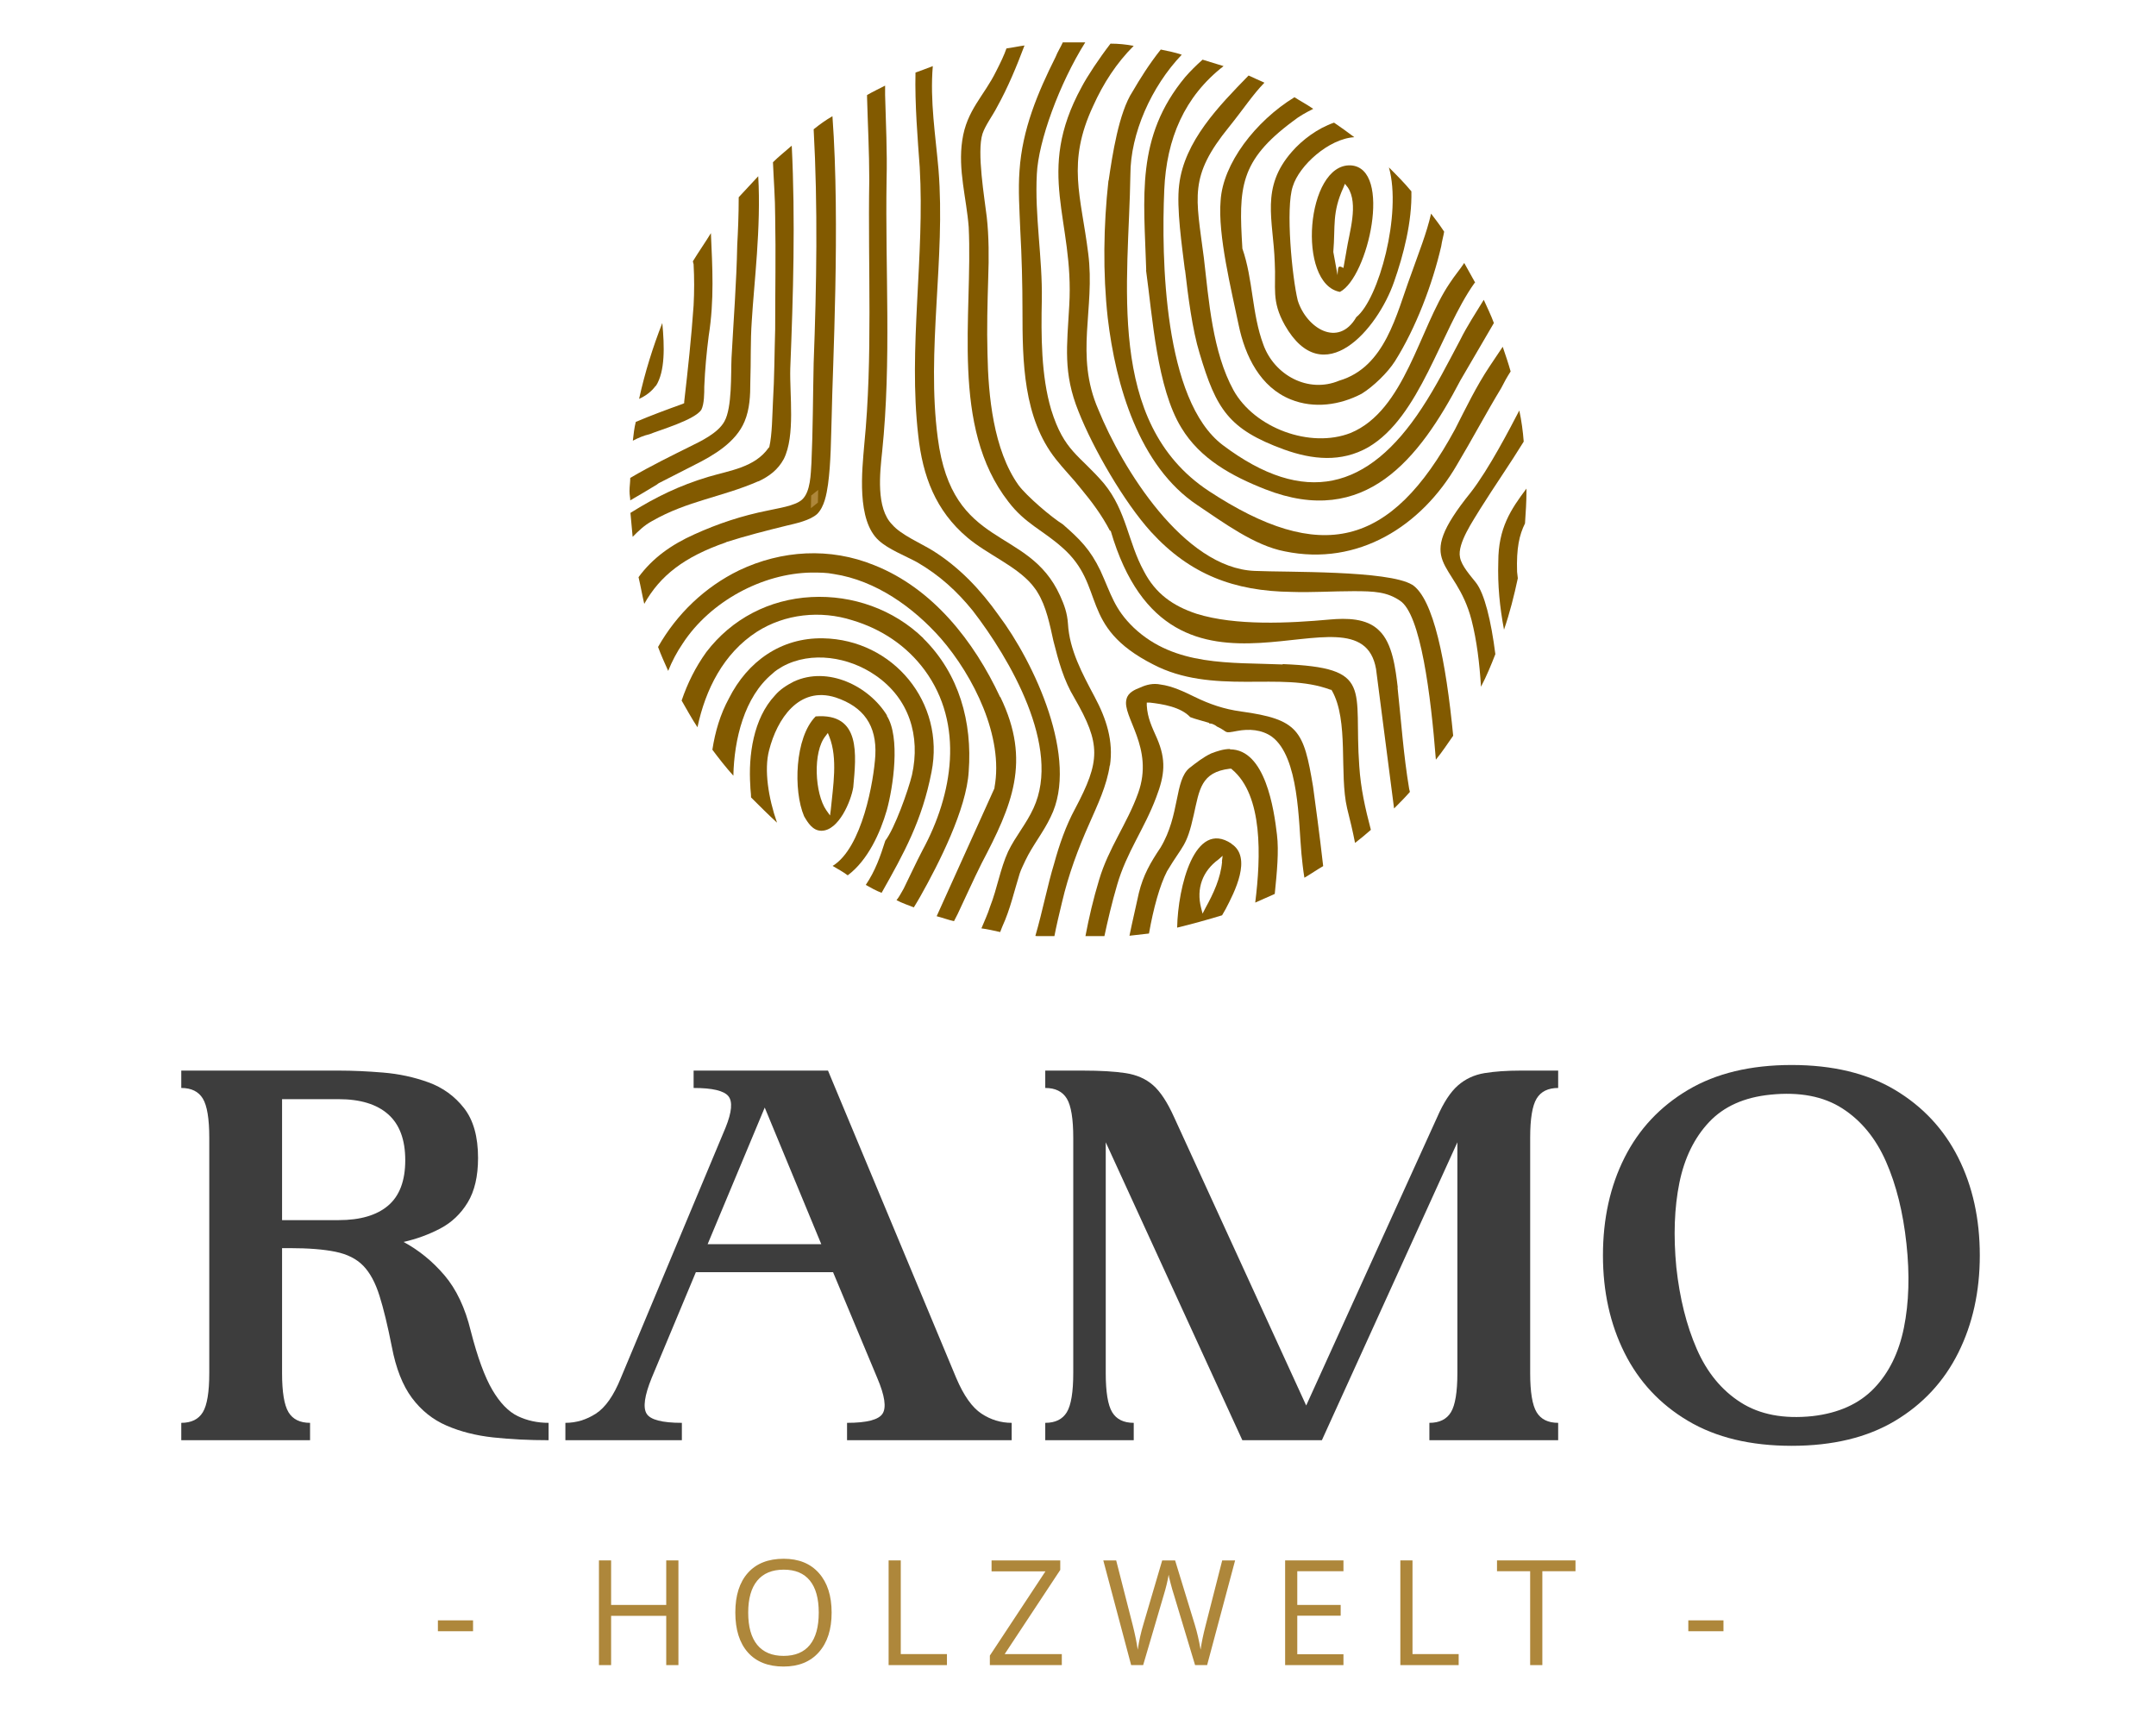 <svg xmlns="http://www.w3.org/2000/svg" xmlns:xlink="http://www.w3.org/1999/xlink" width="1500" zoomAndPan="magnify" viewBox="0 0 1125 900" height="1200" preserveAspectRatio="xMidYMid meet" version="1.0"><defs><g/><clipPath id="97b28e8c8d"><path d="M 328.426 91 L 397 91 L 397 262 L 328.426 262 Z M 328.426 91 " clip-rule="nonzero"/></clipPath><clipPath id="7f2a1237f5"><path d="M 328.426 76 L 415 76 L 415 281 L 328.426 281 Z M 328.426 76 " clip-rule="nonzero"/></clipPath><clipPath id="7b4bf8a3c9"><path d="M 531 22.098 L 736 22.098 L 736 422 L 531 422 Z M 531 22.098 " clip-rule="nonzero"/></clipPath><clipPath id="2138cb705d"><path d="M 589 390 L 667 390 L 667 488.41 L 589 488.41 Z M 589 390 " clip-rule="nonzero"/></clipPath><clipPath id="3c14710baf"><path d="M 552 22.098 L 759 22.098 L 759 397 L 552 397 Z M 552 22.098 " clip-rule="nonzero"/></clipPath><clipPath id="75c5dff4ff"><path d="M 566 356 L 691 356 L 691 488.41 L 566 488.41 Z M 566 356 " clip-rule="nonzero"/></clipPath><clipPath id="c7332de535"><path d="M 477 34 L 580 34 L 580 488.41 L 477 488.41 Z M 477 34 " clip-rule="nonzero"/></clipPath><clipPath id="67cdb2dbb6"><path d="M 423 255 L 427 255 L 427 266 L 423 266 Z M 423 255 " clip-rule="nonzero"/></clipPath><clipPath id="180d56471c"><path d="M 419.652 261.441 L 427.066 255.477 L 431.043 260.422 L 423.629 266.387 Z M 419.652 261.441 " clip-rule="nonzero"/></clipPath><clipPath id="8f0433c594"><path d="M 419.652 261.441 L 501.215 195.824 L 505.191 200.77 L 423.629 266.387 Z M 419.652 261.441 " clip-rule="nonzero"/></clipPath></defs><g fill="#3d3d3d" fill-opacity="1"><g transform="translate(82.9, 751.415)"><g><path d="M 11.688 0 L 11.688 -9.062 C 16.945 -9.062 20.695 -10.91 22.938 -14.609 C 25.176 -18.305 26.297 -25.125 26.297 -35.062 L 26.297 -157.781 C 26.297 -167.719 25.176 -174.535 22.938 -178.234 C 20.695 -181.93 16.945 -183.781 11.688 -183.781 L 11.688 -192.844 L 94.078 -192.844 C 101.098 -192.844 108.742 -192.5 117.016 -191.812 C 125.297 -191.133 133.188 -189.43 140.688 -186.703 C 148.188 -183.973 154.367 -179.492 159.234 -173.266 C 164.109 -167.035 166.547 -158.367 166.547 -147.266 C 166.547 -137.711 164.742 -129.969 161.141 -124.031 C 157.535 -118.094 152.758 -113.562 146.812 -110.438 C 140.875 -107.32 134.5 -104.988 127.688 -103.438 C 135.676 -99.145 142.785 -93.348 149.016 -86.047 C 155.242 -78.742 159.82 -69.051 162.75 -56.969 C 166.25 -43.332 169.992 -33.102 173.984 -26.281 C 177.984 -19.469 182.414 -14.895 187.281 -12.562 C 192.156 -10.227 197.516 -9.062 203.359 -9.062 L 203.359 0 C 193.035 0 183.395 -0.484 174.438 -1.453 C 165.477 -2.43 157.395 -4.477 150.188 -7.594 C 142.977 -10.707 136.938 -15.523 132.062 -22.047 C 127.195 -28.578 123.691 -37.492 121.547 -48.797 C 119.398 -59.703 117.254 -68.562 115.109 -75.375 C 112.973 -82.195 110.148 -87.41 106.641 -91.016 C 103.141 -94.617 98.32 -97.051 92.188 -98.312 C 86.051 -99.582 78.016 -100.219 68.078 -100.219 L 64.281 -100.219 L 64.281 -35.062 C 64.281 -25.125 65.398 -18.305 67.641 -14.609 C 69.879 -10.91 73.629 -9.062 78.891 -9.062 L 78.891 0 Z M 64.281 -114.828 L 93.797 -114.828 C 105.086 -114.828 113.703 -117.359 119.641 -122.422 C 125.586 -127.484 128.562 -135.375 128.562 -146.094 C 128.562 -156.801 125.586 -164.785 119.641 -170.047 C 113.703 -175.305 105.086 -177.938 93.797 -177.938 L 64.281 -177.938 Z M 64.281 -114.828 "/></g></g></g><g fill="#3d3d3d" fill-opacity="1"><g transform="translate(289.176, 751.415)"><g><path d="M 5.844 0 L 5.844 -9.062 C 11.488 -9.062 16.797 -10.664 21.766 -13.875 C 26.734 -17.094 31.066 -23.281 34.766 -32.438 L 89.406 -163.047 C 92.719 -171.223 93.203 -176.723 90.859 -179.547 C 88.523 -182.367 82.488 -183.781 72.75 -183.781 L 72.75 -192.844 L 142.875 -192.844 L 209.797 -32.438 C 213.691 -23.281 218.07 -17.094 222.938 -13.875 C 227.812 -10.664 233.07 -9.062 238.719 -9.062 L 238.719 0 L 152.812 0 L 152.812 -9.062 C 163.133 -9.062 169.316 -10.664 171.359 -13.875 C 173.41 -17.094 172.488 -23.281 168.594 -32.438 L 145.516 -87.656 L 73.922 -87.656 L 50.844 -32.438 C 47.133 -23.281 46.254 -17.094 48.203 -13.875 C 50.148 -10.664 56.289 -9.062 66.625 -9.062 L 66.625 0 Z M 80.062 -102.266 L 139.375 -102.266 L 109.859 -173.562 Z M 80.062 -102.266 "/></g></g></g><g fill="#3d3d3d" fill-opacity="1"><g transform="translate(533.726, 751.415)"><g><path d="M 11.688 0 L 11.688 -9.062 C 16.945 -9.062 20.695 -10.91 22.938 -14.609 C 25.176 -18.305 26.297 -25.125 26.297 -35.062 L 26.297 -157.781 C 26.297 -167.719 25.176 -174.535 22.938 -178.234 C 20.695 -181.93 16.945 -183.781 11.688 -183.781 L 11.688 -192.844 L 31.266 -192.844 C 40.422 -192.844 47.867 -192.406 53.609 -191.531 C 59.359 -190.656 64.129 -188.562 67.922 -185.25 C 71.723 -181.938 75.379 -176.383 78.891 -168.594 L 147.844 -18.109 L 216.219 -168.594 C 219.531 -176.188 223.133 -181.688 227.031 -185.094 C 230.926 -188.508 235.551 -190.656 240.906 -191.531 C 246.258 -192.406 252.539 -192.844 259.75 -192.844 L 279.328 -192.844 L 279.328 -183.781 C 274.066 -183.781 270.316 -181.93 268.078 -178.234 C 265.836 -174.535 264.719 -167.719 264.719 -157.781 L 264.719 -35.062 C 264.719 -25.125 265.836 -18.305 268.078 -14.609 C 270.316 -10.91 274.066 -9.062 279.328 -9.062 L 279.328 0 L 212.125 0 L 212.125 -9.062 C 217.383 -9.062 221.133 -10.91 223.375 -14.609 C 225.613 -18.305 226.734 -25.125 226.734 -35.062 L 226.734 -155.438 L 156.031 0 L 114.531 0 L 43.25 -155.438 L 43.25 -35.062 C 43.25 -25.125 44.367 -18.305 46.609 -14.609 C 48.848 -10.91 52.598 -9.062 57.859 -9.062 L 57.859 0 Z M 11.688 0 "/></g></g></g><g fill="#3d3d3d" fill-opacity="1"><g transform="translate(824.732, 751.415)"><g><path d="M 110.156 2.922 C 88.727 2.922 70.707 -1.41 56.094 -10.078 C 41.488 -18.742 30.438 -30.578 22.938 -45.578 C 15.438 -60.578 11.688 -77.523 11.688 -96.422 C 11.688 -115.516 15.438 -132.508 22.938 -147.406 C 30.438 -162.312 41.488 -174.098 56.094 -182.766 C 70.707 -191.43 88.727 -195.766 110.156 -195.766 C 131.582 -195.766 149.551 -191.43 164.062 -182.766 C 178.57 -174.098 189.578 -162.312 197.078 -147.406 C 204.578 -132.508 208.328 -115.516 208.328 -96.422 C 208.328 -77.523 204.578 -60.578 197.078 -45.578 C 189.578 -30.578 178.57 -18.742 164.062 -10.078 C 149.551 -1.41 131.582 2.922 110.156 2.922 Z M 120.969 -12.562 C 134.602 -14.125 145.316 -18.945 153.109 -27.031 C 160.898 -35.113 166.109 -45.68 168.734 -58.734 C 171.367 -71.785 171.805 -86.395 170.047 -102.562 C 168.297 -118.914 164.742 -133.18 159.391 -145.359 C 154.035 -157.535 146.438 -166.785 136.594 -173.109 C 126.758 -179.441 114.242 -181.832 99.047 -180.281 C 85.41 -178.914 74.742 -174.141 67.047 -165.953 C 59.359 -157.773 54.195 -147.207 51.562 -134.25 C 48.938 -121.301 48.406 -106.645 49.969 -90.281 C 51.719 -74.113 55.27 -59.895 60.625 -47.625 C 65.977 -35.352 73.625 -26.051 83.562 -19.719 C 93.5 -13.383 105.969 -11 120.969 -12.562 Z M 120.969 -12.562 "/></g></g></g><g fill="#ae873b" fill-opacity="1"><g transform="translate(225.353, 868.75)"><g><path d="M 3.141 -17.672 L 3.141 -23.344 L 21.484 -23.344 L 21.484 -17.672 Z M 3.141 -17.672 "/></g></g></g><g fill="#ae873b" fill-opacity="1"><g transform="translate(267.555, 868.75)"><g/></g></g><g fill="#ae873b" fill-opacity="1"><g transform="translate(305.015, 868.75)"><g><path d="M 48.984 0 L 42.625 0 L 42.625 -25.703 L 13.859 -25.703 L 13.859 0 L 7.516 0 L 7.516 -54.625 L 13.859 -54.625 L 13.859 -31.391 L 42.625 -31.391 L 42.625 -54.625 L 48.984 -54.625 Z M 48.984 0 "/></g></g></g><g fill="#ae873b" fill-opacity="1"><g transform="translate(379.021, 868.75)"><g><path d="M 54.922 -27.391 C 54.922 -18.641 52.707 -11.758 48.281 -6.75 C 43.863 -1.75 37.719 0.75 29.844 0.75 C 21.801 0.75 15.594 -1.707 11.219 -6.625 C 6.852 -11.551 4.672 -18.492 4.672 -27.453 C 4.672 -36.348 6.863 -43.242 11.25 -48.141 C 15.633 -53.035 21.859 -55.484 29.922 -55.484 C 37.766 -55.484 43.891 -52.988 48.297 -48 C 52.711 -43.02 54.922 -36.148 54.922 -27.391 Z M 11.391 -27.391 C 11.391 -19.992 12.961 -14.379 16.109 -10.547 C 19.266 -6.723 23.844 -4.812 29.844 -4.812 C 35.906 -4.812 40.477 -6.719 43.562 -10.531 C 46.656 -14.344 48.203 -19.961 48.203 -27.391 C 48.203 -34.734 46.66 -40.301 43.578 -44.094 C 40.504 -47.895 35.953 -49.797 29.922 -49.797 C 23.867 -49.797 19.266 -47.883 16.109 -44.062 C 12.961 -40.238 11.391 -34.68 11.391 -27.391 Z M 11.391 -27.391 "/></g></g></g><g fill="#ae873b" fill-opacity="1"><g transform="translate(456.163, 868.75)"><g><path d="M 7.516 0 L 7.516 -54.625 L 13.859 -54.625 L 13.859 -5.75 L 37.953 -5.75 L 37.953 0 Z M 7.516 0 "/></g></g></g><g fill="#ae873b" fill-opacity="1"><g transform="translate(513.445, 868.75)"><g><path d="M 40.609 0 L 3.062 0 L 3.062 -4.969 L 32.062 -48.906 L 3.953 -48.906 L 3.953 -54.625 L 39.797 -54.625 L 39.797 -49.656 L 10.797 -5.75 L 40.609 -5.75 Z M 40.609 0 "/></g></g></g><g fill="#ae873b" fill-opacity="1"><g transform="translate(574.685, 868.75)"><g><path d="M 55.188 0 L 48.906 0 L 37.891 -36.578 C 37.359 -38.191 36.77 -40.234 36.125 -42.703 C 35.477 -45.172 35.145 -46.656 35.125 -47.156 C 34.57 -43.863 33.695 -40.266 32.5 -36.359 L 21.812 0 L 15.547 0 L 1.016 -54.625 L 7.734 -54.625 L 16.359 -20.891 C 17.555 -16.148 18.43 -11.863 18.984 -8.031 C 19.648 -12.594 20.645 -17.051 21.969 -21.406 L 31.75 -54.625 L 38.484 -54.625 L 48.75 -21.109 C 49.945 -17.242 50.957 -12.883 51.781 -8.031 C 52.258 -11.57 53.156 -15.879 54.469 -20.953 L 63.062 -54.625 L 69.797 -54.625 Z M 55.188 0 "/></g></g></g><g fill="#ae873b" fill-opacity="1"><g transform="translate(663.063, 868.75)"><g><path d="M 37.953 0 L 7.516 0 L 7.516 -54.625 L 37.953 -54.625 L 37.953 -48.984 L 13.859 -48.984 L 13.859 -31.391 L 36.5 -31.391 L 36.5 -25.781 L 13.859 -25.781 L 13.859 -5.672 L 37.953 -5.672 Z M 37.953 0 "/></g></g></g><g fill="#ae873b" fill-opacity="1"><g transform="translate(723.182, 868.75)"><g><path d="M 7.516 0 L 7.516 -54.625 L 13.859 -54.625 L 13.859 -5.75 L 37.953 -5.75 L 37.953 0 Z M 7.516 0 "/></g></g></g><g fill="#ae873b" fill-opacity="1"><g transform="translate(780.465, 868.75)"><g><path d="M 24.328 0 L 17.969 0 L 17.969 -48.984 L 0.672 -48.984 L 0.672 -54.625 L 41.625 -54.625 L 41.625 -48.984 L 24.328 -48.984 Z M 24.328 0 "/></g></g></g><g fill="#ae873b" fill-opacity="1"><g transform="translate(840.36, 868.75)"><g/></g></g><g fill="#ae873b" fill-opacity="1"><g transform="translate(877.821, 868.75)"><g><path d="M 3.141 -17.672 L 3.141 -23.344 L 21.484 -23.344 L 21.484 -17.672 Z M 3.141 -17.672 "/></g></g></g><path fill="#825a00" d="M 365.953 213.789 C 367.492 210.809 367.492 205.141 367.492 201.68 C 367.875 192.648 368.645 184.289 369.797 175.258 C 372.777 156.426 371.719 139.418 370.949 121.641 C 367.973 126.543 364.512 131.441 361.535 136.344 L 361.918 137.879 C 362.305 145.086 362.305 152.195 361.918 159.402 C 360.766 176.027 358.941 192.938 357.02 209.559 L 357.02 210.328 L 356.25 210.715 C 347.988 213.691 339.629 216.766 331.75 220.129 C 330.98 223.109 330.594 226.566 330.211 229.93 C 333.188 228.395 335.879 227.238 338.859 226.566 C 344.527 224.262 362.59 219.074 366.051 213.691 Z M 365.953 213.789 " fill-opacity="1" fill-rule="nonzero"/><g clip-path="url(#97b28e8c8d)"><path fill="#825a00" d="M 342.895 252.703 C 343.277 252.316 344.047 251.934 344.047 251.934 L 362.496 242.516 C 372.297 237.617 384.02 230.793 388.535 219.84 C 391.227 213.402 391.512 206.293 391.512 199.473 C 391.898 188.516 391.512 178.332 392.281 167.379 C 393.434 147.777 397.184 118.664 395.645 91.953 C 392.281 95.699 388.824 99.156 385.461 102.906 C 385.461 112.32 385.074 120.969 384.691 127.793 C 384.309 147.395 382.77 166.996 381.711 186.691 C 381.328 194.953 382.098 212.73 377.965 219.938 C 374.602 225.992 365.859 230.121 359.805 233.102 C 351.543 237.234 339.82 242.902 328.867 249.34 C 328.867 251.645 328.48 253.855 328.48 256.16 C 328.48 258.469 328.867 259.523 328.867 261.062 C 333.383 258.469 337.898 255.777 342.797 252.797 Z M 342.895 252.703 " fill-opacity="1" fill-rule="nonzero"/></g><g clip-path="url(#7f2a1237f5)"><path fill="#825a00" d="M 395.742 251.164 C 401.41 248.473 405.926 245.113 409 239.441 C 415.055 227.336 411.98 205.812 412.363 192.266 C 413.902 153.734 415.055 114.914 413.133 76 C 409.77 78.98 406.309 81.672 403.332 84.648 C 403.715 94.066 404.484 103.48 404.484 112.898 C 404.867 132.5 404.484 152.102 404.484 171.797 C 404.102 184.289 404.102 197.07 403.332 209.559 C 402.949 216.766 402.949 226.566 401.41 233.293 L 401.027 233.676 C 393.82 243.863 381.039 245.398 369.703 248.762 C 354.617 253.277 342.125 259.332 328.961 267.594 C 329.348 271.727 329.73 275.859 330.113 280.086 C 333.094 277.109 336.168 274.035 340.301 271.824 C 358.75 261.254 376.91 259.332 395.742 251.07 Z M 395.742 251.164 " fill-opacity="1" fill-rule="nonzero"/></g><path fill="#825a00" d="M 378.828 282.875 C 389.398 279.512 399.969 276.82 410.539 274.227 C 415.438 273.074 422.645 271.535 426.391 268.172 C 430.141 264.426 431.293 257.988 432.062 252.703 C 433.598 241.363 433.598 228.586 433.984 216.863 C 434.367 192.746 438.5 116.836 434.367 60.629 C 431.004 62.551 427.93 64.758 424.566 67.449 C 426.777 107.805 426.105 148.93 424.566 189.383 C 424.184 206.773 424.184 224.453 423.414 241.461 C 423.027 247.129 423.027 256.547 418.512 260.676 C 414.766 264.039 405.637 265.195 400.738 266.348 C 387.188 269.035 374.699 273.168 362.207 278.836 C 350.484 284.121 340.684 290.945 333.188 301.129 C 334.344 306.031 335.109 310.547 336.168 315.062 C 344.43 300.359 356.922 290.559 378.828 282.969 Z M 378.828 282.875 " fill-opacity="1" fill-rule="nonzero"/><path fill="#825a00" d="M 636.914 104.73 C 635.379 122.508 642.586 151.523 646.332 169.59 C 649.695 185.828 657.668 202.066 673.523 208.406 C 685.629 213.309 699.18 211.387 710.516 205.43 C 716.57 201.68 724.066 194.473 727.906 188.422 C 738.863 171.031 747.508 148.066 752.027 128.465 C 752.41 125.773 753.18 123.18 753.562 120.875 C 751.352 117.512 749.047 114.434 746.742 111.457 C 744.434 121.641 740.305 131.828 736.172 143.551 C 728.582 163.918 722.91 191.496 698.793 198.605 C 682.555 205.43 664.875 195.629 659.207 179.773 C 653.152 163.535 653.922 145.855 648.254 129.617 L 648.254 129.234 C 646.332 97.91 646.715 83.977 674.676 63.223 C 678.039 60.531 681.5 58.707 685.246 56.785 C 681.883 54.477 678.426 52.652 675.445 50.73 C 655.074 63.223 638.066 85.418 636.914 104.73 Z M 636.914 104.73 " fill-opacity="1" fill-rule="nonzero"/><path fill="#825a00" d="M 618.371 140.953 C 619.906 154.215 622.117 171.895 625.961 184.387 C 634.609 213.402 641.047 223.973 670.066 234.543 C 684.766 239.828 699.852 241.363 713.879 233.391 C 741.07 217.535 751.641 172.664 769.32 147.777 L 769.707 147.395 C 767.785 144.031 765.957 140.57 764.035 137.207 C 761.828 140.57 759.137 143.645 756.445 147.777 C 740.59 171.125 733.098 214.172 704.75 225.895 C 683.613 234.156 654.594 223.301 643.641 203.602 C 632.688 183.617 630.766 156.809 628.172 134.516 C 624.039 102.426 620.195 92.238 641.336 66.199 C 648.926 56.785 653.828 49.195 659.785 43.141 C 657.094 41.988 654.113 40.547 651.52 39.395 C 636.051 55.246 617.988 73.695 615.297 96.371 C 613.758 108.477 616.832 128.848 618.273 140.859 Z M 618.371 140.953 " fill-opacity="1" fill-rule="nonzero"/><path fill="#825a00" d="M 342.223 201.395 C 347.121 193.801 346.738 180.637 345.586 168.531 C 340.684 181.023 336.551 194.188 333.477 208.117 C 336.84 206.582 339.914 204.371 342.125 201.297 Z M 342.223 201.395 " fill-opacity="1" fill-rule="nonzero"/><path fill="#825a00" d="M 699.18 152.293 C 713.879 144.703 726.754 87.723 704.848 86.281 C 681.5 85.129 676.504 148.16 699.18 152.293 Z M 702.543 131.156 L 701.004 139.801 C 697.641 137.879 698.312 140.188 697.93 143.551 L 695.719 131.441 C 696.871 117.895 694.949 111.074 701.004 97.812 L 701.773 95.891 L 703.309 97.812 C 708.98 106.461 704.078 121.16 702.543 131.059 Z M 702.543 131.156 " fill-opacity="1" fill-rule="nonzero"/><path fill="#825a00" d="M 674.195 79.074 C 657.574 97.91 664.395 114.531 665.164 136.824 C 665.934 150.371 663.242 156.809 670.449 169.684 C 690.434 204.754 718.781 171.992 727.426 147.008 C 732.328 133.074 736.844 115.684 736.461 99.832 C 732.711 95.316 728.965 91.566 724.738 87.34 C 731.559 111.457 719.453 156.039 707.73 165.457 C 698.312 181.695 681.691 171.125 677.176 156.809 C 674.195 144.703 670.738 108.477 674.582 97.234 C 677.945 86.281 693.414 72.352 706.672 71.582 C 703.309 68.988 699.469 66.297 696.105 63.992 C 687.457 66.969 679.48 73.023 674.195 79.074 Z M 674.195 79.074 " fill-opacity="1" fill-rule="nonzero"/><path fill="#825a00" d="M 578.398 94.16 C 575.805 117.512 575.422 142.492 578.016 165.84 C 582.148 200.914 594.254 243.191 624.809 263.559 C 638.355 272.594 654.594 284.699 670.449 287.676 C 708.594 295.555 741.746 274.516 760.289 242.422 C 768.168 229.258 775.375 215.613 783.348 202.449 C 784.887 199.375 786.328 196.781 788.25 193.801 C 787.098 189.672 785.559 185.152 784.117 180.926 C 781.812 184.289 779.602 187.75 777.297 191.113 C 770.473 201.297 764.805 213.02 759.23 223.973 C 725.699 285.852 689.09 294.5 630.574 256.066 C 576.574 220.227 589.066 146.238 589.832 91.184 C 589.832 69.66 600.789 45.156 616.641 28.535 C 613.277 27.383 609.434 26.613 605.688 25.844 C 599.633 33.434 594.734 41.316 590.988 47.754 C 583.781 58.707 580.418 80.996 578.496 94.16 Z M 578.398 94.16 " fill-opacity="1" fill-rule="nonzero"/><path fill="#825a00" d="M 598 140.953 C 601.363 165.074 603.668 202.449 616.449 223.203 C 626.25 239.441 642.871 248.473 660.266 255.297 C 712.344 275.668 740.59 239.441 762.113 198.316 L 779.508 168.531 C 777.969 164.398 776.145 160.652 774.223 156.426 C 770.09 163.246 765.574 169.973 761.828 177.562 C 755.387 189.672 749.336 201.68 741.84 213.02 C 713.879 255.68 680.73 264.328 638.066 232.234 C 607.129 208.887 605.977 134.516 607.512 99.062 C 608.668 72.254 618.082 50.348 638.453 34.492 C 634.707 33.34 630.863 32.188 627.5 31.129 C 624.137 34.109 621.062 37.184 618.469 40.16 C 592.43 71.484 596.945 102.809 598.098 140.953 Z M 598 140.953 " fill-opacity="1" fill-rule="nonzero"/><path fill="#825a00" d="M 445.227 410.762 C 446.762 393.754 449.355 371.945 425.625 373.77 C 414.668 384.723 413.902 412.59 419.57 425.848 C 421.492 429.211 424.086 433.438 428.602 433.438 C 437.633 433.438 444.07 417.969 445.227 410.762 Z M 433.504 422.484 L 433.117 425.465 L 431.195 422.773 C 425.145 414.125 423.988 392.219 430.812 383.953 L 431.965 382.418 L 432.734 384.34 C 437.25 395.676 434.656 410.379 433.504 422.484 Z M 433.504 422.484 " fill-opacity="1" fill-rule="nonzero"/><path fill="#825a00" d="M 669.297 346.676 C 642.105 345.52 613.086 347.828 591.562 327.457 C 581.379 317.656 579.84 310.066 574.172 297.672 C 568.887 286.715 563.602 281.434 554.57 273.555 C 548.516 269.805 535.738 258.852 531.508 253.184 C 518.348 234.734 515.656 206.391 515.27 184.48 C 514.887 171.316 515.27 158.059 515.656 144.895 C 516.039 134.711 516.039 123.371 514.887 113.188 C 513.734 103.387 509.602 79.27 512.676 69.754 C 514.215 65.238 517.961 60.34 520.27 55.824 C 525.938 45.637 530.453 34.684 534.586 23.73 C 531.605 24.113 528.148 24.883 525.168 25.27 C 524.016 28.633 522.188 32.473 519.883 36.992 C 513.445 50.156 504.414 57.359 502.109 73.215 C 499.801 88.684 504.316 103.387 505.469 118.473 C 507.68 164.496 495.668 222.629 526.227 261.832 C 534.871 273.168 544 276.531 554.188 285.562 C 577.535 305.934 562.449 326.688 601.746 346.676 C 616.832 354.555 633.457 355.707 650.078 355.707 C 666.703 355.707 681.02 354.938 694.184 359.836 L 694.566 359.836 L 694.949 360.223 C 703.984 376.074 698.699 403.652 702.926 421.715 C 704.465 427.77 705.906 433.824 707.059 439.781 C 710.035 437.473 712.727 435.266 715.32 432.957 C 712.344 421.621 710.035 411.434 709.266 399.715 C 706.289 358.973 717.242 348.402 669.297 346.48 Z M 669.297 346.676 " fill-opacity="1" fill-rule="nonzero"/><g clip-path="url(#7b4bf8a3c9)"><path fill="#825a00" d="M 729.348 358.684 C 728.195 349.27 726.754 335.625 719.547 328.898 C 713.109 322.461 702.543 322.461 693.895 323.23 C 672.754 325.152 644.793 326.594 624.426 320.25 C 611.934 316.117 602.902 309.68 596.848 297.957 C 588.586 282.875 587.816 266.633 576.094 252.316 C 563.219 237.234 555.34 235.695 548.516 213.789 C 543.23 196.012 543.23 174.969 543.617 156.426 C 544 134.516 539.867 112.609 541.023 90.797 C 541.789 73.793 552.746 43.621 566.293 22.098 L 554.57 22.098 C 553.418 24.691 551.879 26.996 550.824 29.688 C 541.406 48.52 533.43 67.449 531.988 88.973 C 531.223 99.156 531.988 109.727 532.375 119.914 C 533.145 133.844 533.527 148.16 533.527 162.191 C 533.527 188.613 533.91 218.016 550.918 239.539 C 555.051 244.824 559.949 249.723 564.082 255.008 C 569.75 261.832 575.035 268.941 579.168 276.914 L 579.551 276.914 C 611.262 385.59 709.363 300.266 718.012 348.98 L 727.426 421.812 C 730.406 418.832 733.098 416.145 735.691 413.164 L 735.309 411.629 C 732.328 393.852 731.176 376.555 729.254 358.781 Z M 729.348 358.684 " fill-opacity="1" fill-rule="nonzero"/></g><g clip-path="url(#2138cb705d)"><path fill="#825a00" d="M 641.816 390.777 C 638.453 390.777 634.992 391.93 632.016 393.082 C 627.883 395.004 624.137 397.984 620.676 400.672 C 612.797 407.113 615.777 425.176 605.59 442.184 C 600.309 450.062 596.559 456.5 594.254 465.914 C 592.715 473.121 590.891 480.617 589.352 488.207 C 592.715 487.824 596.176 487.438 599.539 487.055 C 601.844 473.891 605.207 461.785 608.953 454.578 C 617.219 440.645 619.141 442.086 622.887 425.176 C 625.867 411.914 626.633 402.883 641.719 401.059 L 642.488 401.059 L 642.871 401.441 C 659.109 414.992 657.957 447.082 654.98 470.914 C 658.344 469.375 661.801 467.934 665.164 466.395 C 666.316 455.059 667.375 444.105 666.316 435.457 C 664.781 422.293 660.266 390.969 641.816 390.969 Z M 641.816 390.777 " fill-opacity="1" fill-rule="nonzero"/></g><path fill="#825a00" d="M 462.906 373.387 C 453.488 357.914 431.965 347.348 414.188 355.609 C 410.441 357.531 406.984 359.742 404.387 362.816 C 393.051 374.922 390.457 394.141 391.512 409.992 C 391.512 411.914 391.898 413.742 391.898 416.047 C 396.414 420.562 400.93 425.078 405.445 429.211 C 400.93 416.336 398.625 401.633 401.312 391.449 C 405.445 375.211 416.785 357.82 436 363.875 C 450.703 368.773 457.523 378.574 456.754 394.043 C 455.988 407.207 449.934 442.375 434.465 451.793 C 437.059 453.328 439.75 454.77 442.344 456.691 C 452.91 448.812 459.348 434.398 462.711 422.773 C 466.074 410.668 469.918 384.629 462.711 373.387 Z M 462.906 373.387 " fill-opacity="1" fill-rule="nonzero"/><path fill="#825a00" d="M 781.812 293.059 C 781.426 305.551 782.582 316.793 784.789 328.516 C 787.77 319.867 790.074 310.738 791.996 301.707 L 791.613 298.344 C 791.227 285.852 792.766 279.125 795.746 273.074 C 796.129 267.402 796.512 261.734 796.512 256.066 L 796.512 254.914 C 788.25 265.867 781.812 275.668 781.812 293.059 Z M 781.812 293.059 " fill-opacity="1" fill-rule="nonzero"/><path fill="#825a00" d="M 761.828 290.754 C 760.289 283.547 769.031 271.152 772.395 265.48 C 779.988 253.375 787.867 242.133 795.07 230.41 C 794.688 225.125 793.918 219.457 792.766 214.172 C 787.867 223.59 776.91 244.727 767.496 256.836 C 736.172 295.652 759.52 291.137 767.879 323.613 C 770.57 334.184 772.012 345.906 772.781 358.301 C 775.758 352.633 778.066 346.961 780.273 341.293 C 778.066 323.902 774.605 309.586 770.09 303.914 C 767.496 300.555 762.594 295.27 761.828 290.754 Z M 761.828 290.754 " fill-opacity="1" fill-rule="nonzero"/><g clip-path="url(#3c14710baf)"><path fill="#825a00" d="M 736.844 305.07 C 724.352 297.477 671.219 298.633 654.594 297.863 C 617.602 296.324 585.508 244.246 573.113 213.691 C 560.625 185.059 571.578 161.23 567.828 132.211 C 564.082 102.039 556.492 85.035 570.426 55.246 C 575.707 43.523 582.531 32.953 591.562 23.922 C 587.43 23.156 583.59 22.77 579.457 22.77 C 573.402 30.648 567.348 39.777 564.371 45.445 C 539.867 90.316 560.625 114.531 557.934 159.402 C 556.781 180.543 554.57 194.473 562.832 214.844 C 570.426 234.062 586.566 262.023 600.594 277.492 C 620.965 299.785 644.027 308.434 673.812 308.816 C 684.383 309.199 695.336 308.434 706.289 308.434 C 717.242 308.434 723.68 308.816 730.406 313.332 C 741.359 320.152 746.645 363.105 749.238 396.352 C 752.602 392.219 755.293 388.086 758.27 383.859 C 754.523 345.328 748.086 312.18 736.746 304.973 Z M 736.844 305.07 " fill-opacity="1" fill-rule="nonzero"/></g><g clip-path="url(#75c5dff4ff)"><path fill="#825a00" d="M 647.484 371.176 C 638.836 370.023 631.246 367.43 623.367 363.586 C 618.082 360.992 611.645 357.914 605.59 357.148 C 601.844 356.379 598.387 357.148 595.023 358.684 C 592.043 359.836 588.586 361.375 587.816 364.738 C 585.223 373.77 602.516 390.008 593.867 413.836 C 588.199 429.691 578.398 442.473 573.5 459.094 C 570.52 468.895 568.215 478.695 566.293 488.879 L 566.293 489.648 C 569.27 489.648 572.73 489.648 576.094 489.266 C 578.016 480.234 580.227 470.816 582.914 461.688 C 587.816 444.68 597.23 432.285 603.285 416.047 C 607.801 404.324 608.57 396.445 603.668 385.109 C 600.98 379.055 598.77 374.539 598.387 368.102 L 598.387 366.562 L 599.922 366.562 C 606.746 367.332 616.16 368.871 621.062 374.152 C 624.039 375.309 627.5 376.074 630.863 377.133 C 630.863 377.516 631.246 377.516 631.629 377.516 C 632.785 377.516 634.609 378.672 634.992 379.055 C 641.43 382.035 637.973 382.801 645.562 381.359 C 651.617 380.207 658.344 380.594 663.629 384.34 C 677.945 394.91 677.559 429.211 679.098 445.449 C 679.48 449.195 679.867 453.328 680.633 457.941 C 683.996 456.02 687.07 453.809 690.434 451.887 C 688.512 434.879 686.305 419.027 685.148 410.379 C 680.25 380.977 677.559 375.309 647.387 371.176 Z M 647.484 371.176 " fill-opacity="1" fill-rule="nonzero"/></g><path fill="#825a00" d="M 521.805 363.586 C 508.258 334.566 486.734 306.992 456.18 294.883 C 433.117 285.469 407.848 287.004 385.652 297.574 C 367.875 306.223 353.176 320.25 343.375 337.547 C 344.91 341.676 346.738 345.809 348.66 350.035 C 350.582 345.137 353.176 340.234 356.25 335.719 C 370.566 313.812 397.758 299.113 423.414 298.727 C 427.547 298.727 431.293 298.727 435.137 299.496 C 457.043 302.859 476.645 316.887 490.961 333.125 C 507.969 352.727 523.824 384.434 518.922 410.859 L 518.922 411.242 L 488.75 478.023 C 491.73 478.793 494.805 479.945 497.785 480.617 L 499.707 476.871 C 503.836 468.223 507.68 459.477 512.195 450.445 C 528.051 420.273 538.234 397.215 521.996 363.68 Z M 521.805 363.586 " fill-opacity="1" fill-rule="nonzero"/><path fill="#825a00" d="M 481.832 333.031 C 466.363 317.945 444.84 310.355 423.316 311.508 C 401.41 312.66 381.809 322.844 368.547 340.234 C 362.879 348.113 358.75 356.473 355.672 365.508 C 358.27 370.023 360.957 374.922 363.938 379.438 C 368.066 359.836 377.484 340.91 394.875 329.668 C 409.578 320.25 428.121 318.328 444.746 323.613 C 459.828 328.129 472.992 336.777 482.508 349.652 C 503.262 377.902 497.207 414.512 481.352 443.625 C 477.988 450.062 474.914 456.789 471.551 463.609 C 470.398 465.531 469.344 467.742 467.805 469.664 C 470.785 471.199 473.859 472.258 476.836 473.41 C 477.988 471.488 479.145 469.664 480.199 467.742 C 490 450.352 504.316 422.102 505.469 402.5 C 507.391 376.844 500.57 351.574 481.738 333.031 Z M 481.832 333.031 " fill-opacity="1" fill-rule="nonzero"/><path fill="#825a00" d="M 642.586 440.164 C 623.367 427.289 614.625 462.84 614.238 483.98 C 622.215 482.059 630.094 479.848 637.684 477.543 L 639.605 474.18 C 644.121 465.531 653.539 447.371 642.586 440.262 Z M 637.684 449.582 C 636.914 458.23 633.168 466.203 629.035 473.699 L 627.5 476.676 L 626.73 473.699 C 624.137 463.512 627.5 454.48 635.762 448.43 L 637.973 446.508 L 637.586 449.484 Z M 637.684 449.582 " fill-opacity="1" fill-rule="nonzero"/><path fill="#825a00" d="M 429.371 333.031 C 407.465 332.645 390.07 345.137 380.367 364.355 C 375.852 372.617 373.16 381.746 371.719 391.16 C 375.082 395.676 378.926 400.578 382.672 404.711 C 383.059 385.875 388.344 363.586 403.043 351.477 C 404.582 349.941 406.406 348.883 408.328 347.73 C 423.414 339.469 443.016 342.832 456.66 352.246 C 474.434 364.355 480.391 383.953 475.875 404.324 C 473.953 412.301 466.844 432.285 461.945 438.629 C 459.348 446.891 456.66 454.48 451.758 461.688 C 454.449 463.227 457.043 464.668 460.023 465.82 C 471.746 445.066 481.16 428.059 486.062 402.789 C 493.27 366.562 466.074 333.703 429.469 333.031 Z M 429.371 333.031 " fill-opacity="1" fill-rule="nonzero"/><g clip-path="url(#c7332de535)"><path fill="#825a00" d="M 579.168 399.426 C 581.09 386.551 577.246 374.922 571.191 363.586 C 564.754 351.477 558.027 339.082 557.262 325.438 C 556.875 319.77 555.34 315.637 553.129 310.738 C 536.508 274.129 496.918 287.391 489.328 228.488 C 483.273 182.848 493.461 134.902 489.711 88.492 C 488.176 70.715 485.195 52.652 486.734 34.492 C 483.754 35.645 480.68 36.797 477.703 37.855 C 477.316 54.477 478.855 72.543 479.91 87.242 C 482.602 133.652 473.859 181.598 479.145 227.238 C 481.449 248.379 488.176 266.441 504.797 280.473 C 514.984 289.117 530.066 295.172 538.43 304.973 C 539.582 306.512 540.637 307.664 541.406 309.105 C 545.922 316.312 547.844 326.113 549.668 334.375 C 552.359 344.945 554.953 354.746 560.625 364.16 C 574.555 388.277 574.172 397.023 561.008 421.91 C 556.109 430.941 552.746 440.742 550.055 450.543 C 546.691 461.496 544 475.43 540.254 488.305 C 543.23 488.688 546.691 489.074 550.055 489.074 C 551.207 483.02 552.746 476.582 554.188 470.625 C 557.547 456.309 562.449 443.047 568.504 429.5 C 572.633 420.082 577.535 409.898 579.07 399.328 Z M 579.168 399.426 " fill-opacity="1" fill-rule="nonzero"/></g><path fill="#825a00" d="M 521.035 320.922 C 511.621 307.664 500.668 296.035 486.734 287.293 C 480.68 283.547 470.109 279.031 465.594 273.746 C 456.949 265.098 459.156 246.555 460.309 235.598 C 465.211 188.035 461.848 141.242 462.617 93.68 C 463 78.98 462.23 64.277 461.848 49.578 L 461.848 44.676 C 458.867 46.215 455.793 47.656 452.43 49.578 L 452.43 50.73 C 452.816 65.047 453.586 79.363 453.586 93.777 C 452.816 139.801 455.508 186.211 450.988 231.852 C 449.836 245.398 446.859 271.438 458.582 282.008 C 463.48 286.523 472.129 289.887 478.566 293.348 C 490.289 300.168 499.32 308.434 507.586 318.617 C 526.801 343.504 553.992 389.914 539.293 421.621 C 535.547 429.883 529.875 436.32 526.031 444.297 C 521.902 453.328 520.363 463.516 516.617 473.027 C 515.465 476.773 513.637 480.617 512.102 484.363 C 515.078 484.75 518.539 485.516 521.902 486.285 C 522.285 485.133 522.668 484.363 523.055 483.309 C 527.188 474.273 529.109 465.242 532.086 455.73 C 532.855 453.426 534.008 451.215 535.066 448.91 C 538.812 441.031 544.48 434.207 548.227 426.234 C 563.312 396.062 539.582 345.52 521.035 320.922 Z M 521.035 320.922 " fill-opacity="1" fill-rule="nonzero"/><g clip-path="url(#67cdb2dbb6)"><g clip-path="url(#180d56471c)"><g clip-path="url(#8f0433c594)"><path fill="#ae873b" d="M 426.781 262.211 L 423.121 265.156 L 423.27 258.539 L 426.93 255.594 Z M 426.781 262.211 " fill-opacity="1" fill-rule="nonzero"/></g></g></g></svg>